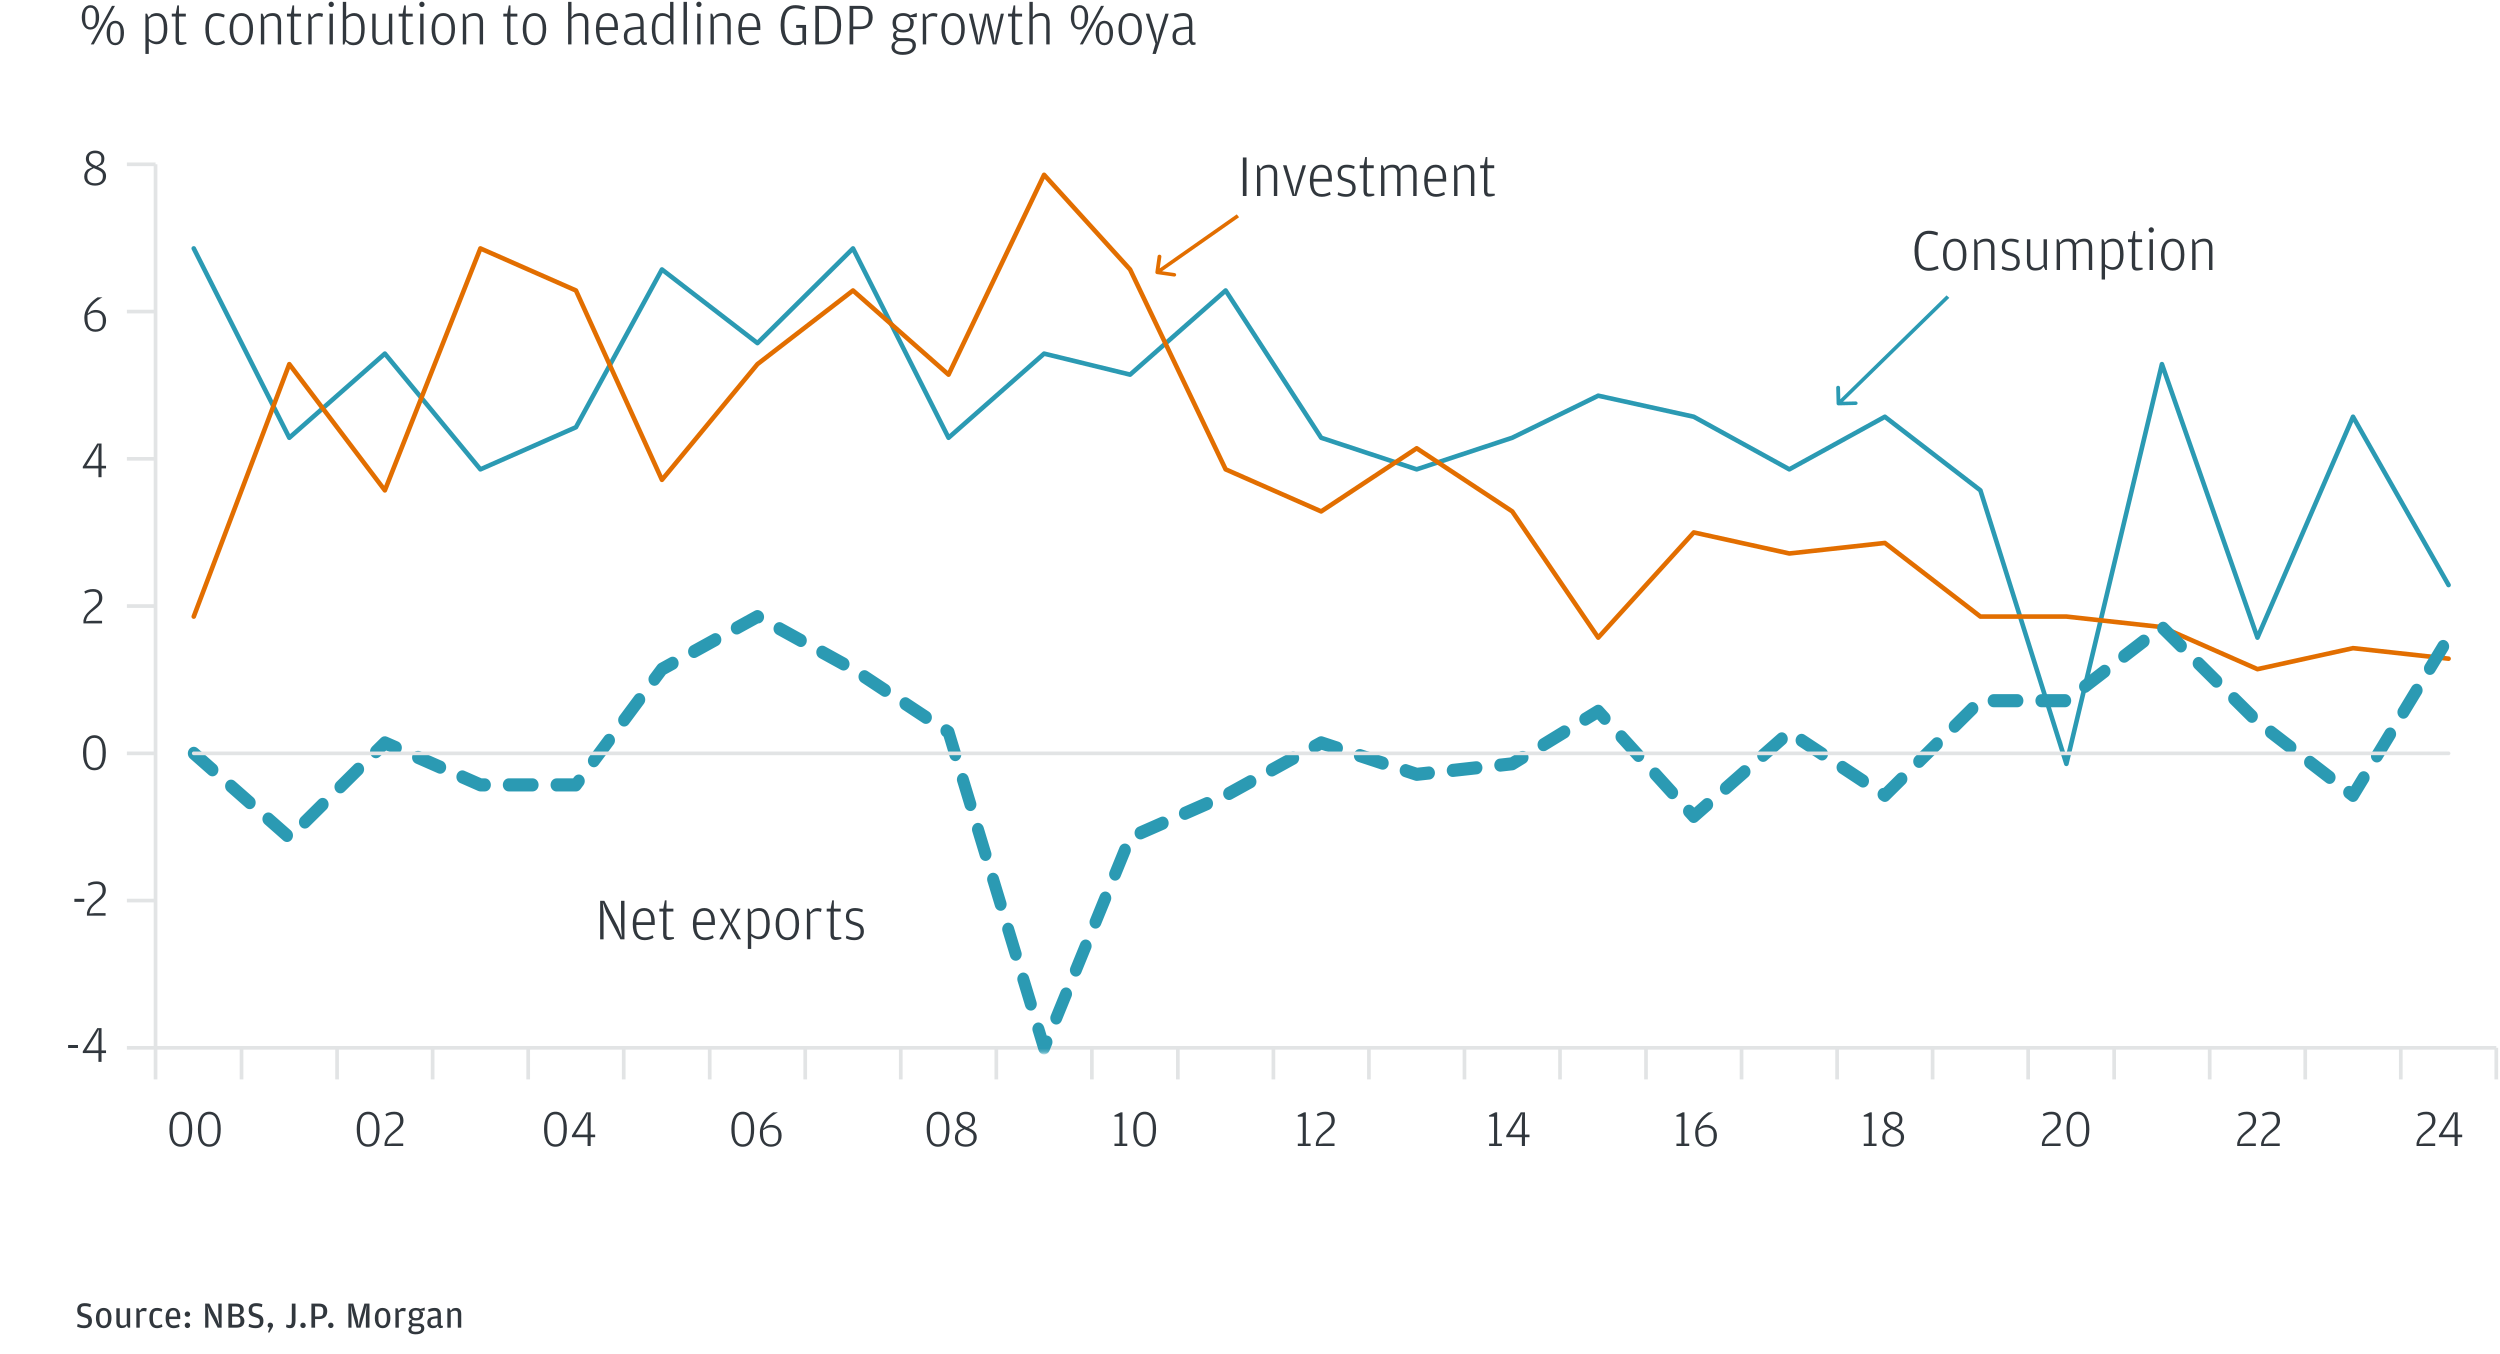 <svg width="676" height="366" viewBox="0 0 676 366" fill="none" xmlns="http://www.w3.org/2000/svg">
<path d="M24.437 8C22.853 8 22.117 6.464 22.117 4.672C22.117 2.96 22.885 1.392 24.469 1.392C26.069 1.392 26.805 2.944 26.805 4.64C26.805 6.432 26.037 8 24.437 8ZM24.549 12L30.277 1.584H31.093L25.365 12H24.549ZM31.157 12.224C29.573 12.224 28.837 10.688 28.837 8.896C28.837 7.184 29.605 5.616 31.189 5.616C32.789 5.616 33.525 7.168 33.525 8.864C33.525 10.656 32.757 12.224 31.157 12.224ZM24.453 7.36C25.221 7.36 25.877 6.848 25.877 5.04V4.368C25.877 2.592 25.221 2.08 24.453 2.08C23.685 2.08 23.029 2.608 23.029 4.384V5.056C23.029 6.896 23.685 7.36 24.453 7.36ZM31.173 11.584C31.941 11.584 32.597 11.072 32.597 9.264V8.592C32.597 6.816 31.941 6.304 31.173 6.304C30.405 6.304 29.749 6.832 29.749 8.608V9.28C29.749 11.12 30.405 11.584 31.173 11.584ZM40.184 4.688L40.952 3.872C41.368 3.696 41.816 3.536 42.424 3.536C44.232 3.536 45.24 4.96 45.24 7.856C45.24 10.656 44.104 11.968 42.392 11.968C41.4 11.968 40.696 11.504 40.232 11.104V14.592H39.32V3.696H39.768L40.184 4.688ZM40.232 10.464C40.6 10.752 41.288 11.248 42.248 11.248C43.528 11.248 44.296 10.352 44.296 7.936V7.712C44.296 5.104 43.608 4.304 42.296 4.304C41.496 4.304 40.936 4.56 40.232 5.104V10.464ZM48.823 12.16C47.863 12.16 47.479 11.664 47.479 10.48V4.48H46.455V3.696H47.527L47.943 1.456H48.391V3.696H50.247V4.48H48.391V10.624C48.391 11.2 48.535 11.392 49.079 11.392H50.375L50.423 11.856C49.943 12.016 49.431 12.16 48.823 12.16ZM58.583 12.224C56.615 12.224 55.527 10.816 55.527 7.824C55.527 4.864 56.583 3.536 58.583 3.536C59.399 3.536 60.135 3.744 60.743 4L60.583 4.736C59.783 4.48 59.255 4.32 58.647 4.32C57.255 4.32 56.487 4.976 56.487 7.68V7.888C56.487 10.672 57.287 11.472 58.647 11.472C59.399 11.472 59.799 11.264 60.583 10.896L60.823 11.584C60.295 11.904 59.479 12.224 58.583 12.224ZM65.273 12.224C63.369 12.224 62.089 10.704 62.089 7.872C62.089 5.008 63.417 3.536 65.273 3.536C67.129 3.536 68.425 5.008 68.425 7.824C68.425 10.704 67.177 12.224 65.273 12.224ZM65.273 11.488C66.553 11.488 67.465 10.528 67.465 8V7.792C67.465 5.12 66.617 4.304 65.273 4.304C63.913 4.304 63.049 5.136 63.049 7.712V7.92C63.049 10.528 63.977 11.488 65.273 11.488ZM71.419 4.72L72.139 3.92C72.491 3.744 73.003 3.536 73.771 3.536C75.083 3.536 76.011 4.208 76.011 6.112V12H75.099V5.92C75.099 4.672 74.491 4.304 73.643 4.304C72.683 4.304 72.139 4.624 71.451 5.136V12H70.539V3.696H70.987L71.419 4.72ZM79.964 12.16C79.004 12.16 78.62 11.664 78.62 10.48V4.48H77.596V3.696H78.668L79.084 1.456H79.532V3.696H81.388V4.48H79.532V10.624C79.532 11.2 79.676 11.392 80.22 11.392H81.516L81.564 11.856C81.084 12.016 80.572 12.16 79.964 12.16ZM84.247 4.704L85.047 3.84C85.463 3.648 85.847 3.536 86.263 3.536C86.775 3.536 87.143 3.648 87.351 3.744L87.159 4.608C86.807 4.464 86.519 4.384 86.007 4.384C85.287 4.384 84.807 4.736 84.279 5.184V12H83.367V3.696H83.815L84.247 4.704ZM89.566 1.92C89.182 1.92 88.846 1.6 88.846 1.184C88.846 0.768 89.182 0.448 89.566 0.448C89.95 0.448 90.286 0.768 90.286 1.184C90.286 1.6 89.95 1.92 89.566 1.92ZM89.102 12V3.696H90.014V12H89.102ZM93.431 11.168L93.111 12.048H92.695V0.512H93.607V4.512C94.071 4.048 94.775 3.536 95.783 3.536C97.527 3.536 98.615 4.832 98.615 7.76C98.615 10.944 97.495 12.224 95.607 12.224C95.079 12.224 94.647 12.096 94.423 12.016L93.431 11.168ZM93.607 5.216V10.784C94.151 11.216 94.759 11.504 95.495 11.504C96.951 11.504 97.671 10.592 97.671 7.904V7.68C97.671 4.992 96.855 4.304 95.687 4.304C94.615 4.304 93.975 4.848 93.607 5.216ZM105.158 10.608V3.696H106.07V12H105.622L105.19 11.04L104.518 11.808C104.182 11.984 103.638 12.16 102.87 12.16C101.59 12.16 100.662 11.488 100.662 9.584V3.696H101.574V9.776C101.574 11.024 102.166 11.44 102.998 11.44C103.942 11.44 104.534 11.136 105.158 10.608ZM110.167 12.16C109.207 12.16 108.823 11.664 108.823 10.48V4.48H107.799V3.696H108.871L109.287 1.456H109.735V3.696H111.591V4.48H109.735V10.624C109.735 11.2 109.879 11.392 110.423 11.392H111.719L111.767 11.856C111.287 12.016 110.775 12.16 110.167 12.16ZM114.082 1.92C113.698 1.92 113.362 1.6 113.362 1.184C113.362 0.768 113.698 0.448 114.082 0.448C114.466 0.448 114.802 0.768 114.802 1.184C114.802 1.6 114.466 1.92 114.082 1.92ZM113.618 12V3.696H114.53V12H113.618ZM119.883 12.224C117.979 12.224 116.699 10.704 116.699 7.872C116.699 5.008 118.027 3.536 119.883 3.536C121.739 3.536 123.035 5.008 123.035 7.824C123.035 10.704 121.787 12.224 119.883 12.224ZM119.883 11.488C121.163 11.488 122.075 10.528 122.075 8V7.792C122.075 5.12 121.227 4.304 119.883 4.304C118.523 4.304 117.659 5.136 117.659 7.712V7.92C117.659 10.528 118.587 11.488 119.883 11.488ZM126.028 4.72L126.748 3.92C127.1 3.744 127.612 3.536 128.38 3.536C129.692 3.536 130.62 4.208 130.62 6.112V12H129.708V5.92C129.708 4.672 129.1 4.304 128.252 4.304C127.292 4.304 126.748 4.624 126.06 5.136V12H125.148V3.696H125.596L126.028 4.72ZM138.464 12.16C137.504 12.16 137.12 11.664 137.12 10.48V4.48H136.096V3.696H137.168L137.584 1.456H138.032V3.696H139.888V4.48H138.032V10.624C138.032 11.2 138.176 11.392 138.72 11.392H140.016L140.064 11.856C139.584 12.016 139.072 12.16 138.464 12.16ZM144.539 12.224C142.635 12.224 141.355 10.704 141.355 7.872C141.355 5.008 142.683 3.536 144.539 3.536C146.395 3.536 147.691 5.008 147.691 7.824C147.691 10.704 146.443 12.224 144.539 12.224ZM144.539 11.488C145.819 11.488 146.731 10.528 146.731 8V7.792C146.731 5.12 145.883 4.304 144.539 4.304C143.179 4.304 142.315 5.136 142.315 7.712V7.92C142.315 10.528 143.243 11.488 144.539 11.488ZM154.529 5.136V12H153.617V0.512H154.529V4.688L155.217 3.92C155.569 3.744 156.081 3.536 156.849 3.536C158.161 3.536 159.089 4.208 159.089 6.112V12H158.177V5.92C158.177 4.672 157.569 4.304 156.721 4.304C155.761 4.304 155.217 4.624 154.529 5.136ZM162.096 8.112C162.112 10.624 162.88 11.472 164.432 11.472C165.152 11.472 165.776 11.264 166.544 10.896L166.752 11.6C166.256 11.872 165.328 12.224 164.368 12.224C162.256 12.224 161.136 10.8 161.136 7.856C161.136 4.784 162.432 3.536 164.272 3.536C166.16 3.536 167.088 5.024 167.088 7.328V8.112H162.096ZM162.096 7.36H166.144V7.152C166.144 5.056 165.504 4.288 164.272 4.288C163.056 4.288 162.176 4.832 162.096 7.36ZM173.146 7.2V6.224C173.146 5.136 172.874 4.336 171.61 4.336C170.794 4.336 170.058 4.56 169.242 4.832L169.098 4.096C169.898 3.776 170.618 3.536 171.594 3.536C173.322 3.536 174.042 4.48 174.042 6.544V10.816C174.042 11.312 174.218 11.456 174.634 11.456H174.906L174.938 12.016C174.81 12.08 174.57 12.16 174.282 12.16C174.074 12.16 173.882 12.128 173.69 12.048L173.178 11.168L172.41 12C172.106 12.128 171.626 12.224 171.146 12.224C169.754 12.224 168.682 11.6 168.682 9.824C168.682 8.192 169.626 7.488 171.578 7.328L173.146 7.2ZM173.146 10.576V7.824L171.642 7.968C170.218 8.096 169.61 8.544 169.61 9.792V9.904C169.61 11.024 170.106 11.472 171.258 11.472C172.218 11.472 172.762 11.04 173.146 10.576ZM181.189 4.368V0.512H182.101V12H181.653L181.237 11.008L180.293 11.92C180.053 12.032 179.653 12.16 179.077 12.16C177.237 12.16 176.245 10.656 176.245 7.76C176.245 4.896 177.381 3.536 179.109 3.536C180.069 3.536 180.741 3.968 181.189 4.368ZM181.189 10.56V5.088C180.821 4.8 180.133 4.304 179.221 4.304C177.925 4.304 177.189 4.976 177.189 7.68V7.904C177.189 10.544 177.941 11.44 179.237 11.44C180.021 11.44 180.469 11.12 181.189 10.56ZM184.822 12V0.512H185.75V12H184.822ZM188.988 1.92C188.604 1.92 188.268 1.6 188.268 1.184C188.268 0.768 188.604 0.448 188.988 0.448C189.372 0.448 189.708 0.768 189.708 1.184C189.708 1.6 189.372 1.92 188.988 1.92ZM188.524 12V3.696H189.436V12H188.524ZM192.997 4.72L193.717 3.92C194.069 3.744 194.581 3.536 195.349 3.536C196.661 3.536 197.589 4.208 197.589 6.112V12H196.677V5.92C196.677 4.672 196.069 4.304 195.221 4.304C194.261 4.304 193.717 4.624 193.029 5.136V12H192.117V3.696H192.565L192.997 4.72ZM200.596 8.112C200.612 10.624 201.38 11.472 202.932 11.472C203.652 11.472 204.276 11.264 205.044 10.896L205.252 11.6C204.756 11.872 203.828 12.224 202.868 12.224C200.756 12.224 199.636 10.8 199.636 7.856C199.636 4.784 200.932 3.536 202.772 3.536C204.66 3.536 205.588 5.024 205.588 7.328V8.112H200.596ZM200.596 7.36H204.644V7.152C204.644 5.056 204.004 4.288 202.772 4.288C201.556 4.288 200.676 4.832 200.596 7.36ZM217.251 11.408L216.419 12.096C216.003 12.176 215.491 12.224 215.059 12.224C212.147 12.224 211.075 9.888 211.075 6.768C211.075 3.712 212.291 1.392 215.059 1.392C216.163 1.392 216.915 1.6 217.683 1.92L217.523 2.72C216.531 2.432 215.875 2.24 214.963 2.24C213.379 2.24 212.115 3.216 212.115 6.56V6.864C212.115 10.208 213.155 11.424 214.963 11.424C215.891 11.424 216.531 11.248 216.963 11.104V7.536H215.283V6.736H217.955V12.128H217.555L217.251 11.408ZM220.464 12V1.584L223.12 1.584C226.032 1.584 227.44 3.424 227.44 6.768C227.44 10.336 226.048 12 222.976 12H220.464ZM221.456 11.232H222.864C225.216 11.232 226.4 10.48 226.4 6.88V6.592C226.4 3.312 225.28 2.416 222.832 2.416H221.456V11.232ZM229.729 12V1.584H232.769C235.025 1.584 235.969 2.96 235.969 4.704C235.969 6.4 235.057 7.872 232.769 7.872H230.721V12H229.729ZM230.721 7.152H232.657C234.289 7.152 234.897 6.448 234.897 4.752V4.624C234.897 2.976 234.289 2.4 232.625 2.4H230.721V7.152ZM246.159 4.144L247.903 3.488V4.608H246.015L246.943 5.28C247.023 5.552 247.071 5.76 247.071 6.112C247.071 8.112 245.679 8.784 244.223 8.784C243.727 8.784 243.231 8.704 242.783 8.496C242.527 8.688 242.287 8.976 242.287 9.392C242.287 10.016 242.671 10.32 243.455 10.32H245.263C246.815 10.32 247.663 11.056 247.663 12.272C247.663 13.888 246.223 14.832 244.111 14.832C242.111 14.832 241.055 13.968 241.055 12.736C241.055 12.064 241.359 11.68 241.535 11.488L242.511 10.992C242.047 10.864 241.487 10.496 241.487 9.568C241.487 9.024 241.711 8.72 241.823 8.576L242.607 8.208L241.695 7.648C241.487 7.248 241.343 6.72 241.343 6.16C241.343 4.208 242.943 3.536 244.223 3.536C244.863 3.536 245.583 3.696 246.159 4.144ZM244.223 8.064C245.567 8.064 246.127 7.488 246.127 6.208V6.112C246.127 5.024 245.567 4.288 244.223 4.288C242.863 4.288 242.287 5.024 242.287 6.096V6.192C242.287 7.488 242.863 8.064 244.223 8.064ZM242.911 11.12C242.287 11.52 241.903 11.968 241.903 12.672C241.903 13.632 242.671 14.064 244.111 14.064C245.903 14.064 246.767 13.264 246.767 12.352V12.288C246.767 11.648 246.463 11.12 245.375 11.12H242.911ZM250.403 4.704L251.203 3.84C251.619 3.648 252.003 3.536 252.419 3.536C252.931 3.536 253.299 3.648 253.507 3.744L253.315 4.608C252.963 4.464 252.675 4.384 252.163 4.384C251.443 4.384 250.963 4.736 250.435 5.184V12H249.523V3.696H249.971L250.403 4.704ZM257.726 12.224C255.822 12.224 254.542 10.704 254.542 7.872C254.542 5.008 255.87 3.536 257.726 3.536C259.582 3.536 260.878 5.008 260.878 7.824C260.878 10.704 259.63 12.224 257.726 12.224ZM257.726 11.488C259.006 11.488 259.918 10.528 259.918 8V7.792C259.918 5.12 259.07 4.304 257.726 4.304C256.366 4.304 255.502 5.136 255.502 7.712V7.92C255.502 10.528 256.43 11.488 257.726 11.488ZM264.066 12L262.002 3.696H262.914L264.354 9.712L264.61 11.632L265.01 9.12L266.306 3.696H267.346L268.626 9.12L268.962 11.632L269.218 9.712L270.626 3.696H271.458L269.41 12H268.45L267.154 6.544L266.786 4.112L266.418 6.544L265.026 12H264.066ZM274.948 12.16C273.988 12.16 273.604 11.664 273.604 10.48V4.48H272.58V3.696H273.652L274.068 1.456H274.516V3.696H276.372V4.48H274.516V10.624C274.516 11.2 274.66 11.392 275.204 11.392H276.5L276.548 11.856C276.068 12.016 275.556 12.16 274.948 12.16ZM279.263 5.136V12H278.351V0.512H279.263V4.688L279.951 3.92C280.303 3.744 280.815 3.536 281.583 3.536C282.895 3.536 283.823 4.208 283.823 6.112V12H282.911V5.92C282.911 4.672 282.303 4.304 281.455 4.304C280.495 4.304 279.951 4.624 279.263 5.136ZM291.875 8C290.291 8 289.555 6.464 289.555 4.672C289.555 2.96 290.323 1.392 291.907 1.392C293.507 1.392 294.243 2.944 294.243 4.64C294.243 6.432 293.475 8 291.875 8ZM291.987 12L297.715 1.584H298.531L292.803 12H291.987ZM298.595 12.224C297.011 12.224 296.275 10.688 296.275 8.896C296.275 7.184 297.043 5.616 298.627 5.616C300.227 5.616 300.963 7.168 300.963 8.864C300.963 10.656 300.195 12.224 298.595 12.224ZM291.891 7.36C292.659 7.36 293.315 6.848 293.315 5.04V4.368C293.315 2.592 292.659 2.08 291.891 2.08C291.123 2.08 290.467 2.608 290.467 4.384V5.056C290.467 6.896 291.123 7.36 291.891 7.36ZM298.611 11.584C299.379 11.584 300.035 11.072 300.035 9.264V8.592C300.035 6.816 299.379 6.304 298.611 6.304C297.843 6.304 297.187 6.832 297.187 8.608V9.28C297.187 11.12 297.843 11.584 298.611 11.584ZM305.617 12.224C303.713 12.224 302.433 10.704 302.433 7.872C302.433 5.008 303.761 3.536 305.617 3.536C307.473 3.536 308.769 5.008 308.769 7.824C308.769 10.704 307.521 12.224 305.617 12.224ZM305.617 11.488C306.897 11.488 307.809 10.528 307.809 8V7.792C307.809 5.12 306.961 4.304 305.617 4.304C304.257 4.304 303.393 5.136 303.393 7.712V7.92C303.393 10.528 304.321 11.488 305.617 11.488ZM311.622 14.592L312.438 11.808L309.814 3.696H310.758L312.518 9.328L312.918 11.472L313.35 9.328L315.11 3.696H316.022L312.534 14.592H311.622ZM321.506 7.2V6.224C321.506 5.136 321.234 4.336 319.97 4.336C319.154 4.336 318.418 4.56 317.602 4.832L317.458 4.096C318.258 3.776 318.978 3.536 319.954 3.536C321.682 3.536 322.402 4.48 322.402 6.544V10.816C322.402 11.312 322.578 11.456 322.994 11.456H323.266L323.298 12.016C323.17 12.08 322.93 12.16 322.642 12.16C322.434 12.16 322.242 12.128 322.05 12.048L321.538 11.168L320.77 12C320.466 12.128 319.986 12.224 319.506 12.224C318.114 12.224 317.042 11.6 317.042 9.824C317.042 8.192 317.986 7.488 319.938 7.328L321.506 7.2ZM321.506 10.576V7.824L320.002 7.968C318.578 8.096 317.97 8.544 317.97 9.792V9.904C317.97 11.024 318.466 11.472 319.618 11.472C320.578 11.472 321.122 11.04 321.506 10.576Z" fill="#31373D"/>
<path d="M22.773 359.14C21.813 359.14 21.263 358.92 20.833 358.68L21.013 357.97C21.563 358.21 22.013 358.38 22.633 358.38C23.493 358.38 23.893 358.15 23.893 357.32C23.893 356.67 23.653 356.45 22.673 356.18C21.503 355.87 20.883 355.5 20.883 354.21C20.883 353.02 21.603 352.37 22.893 352.37C23.693 352.37 24.163 352.51 24.583 352.69L24.443 353.45C23.923 353.28 23.603 353.18 22.923 353.18C22.143 353.18 21.813 353.42 21.813 354.12C21.813 354.78 21.993 354.95 23.013 355.23C24.153 355.53 24.863 355.94 24.863 357.2C24.863 358.47 24.133 359.14 22.773 359.14ZM28.045 359.14C26.745 359.14 25.935 358.16 25.935 356.4C25.935 354.61 26.765 353.66 28.045 353.66C29.325 353.66 30.145 354.61 30.145 356.37C30.145 358.16 29.345 359.14 28.045 359.14ZM28.045 358.43C28.755 358.43 29.185 357.95 29.185 356.49V356.33C29.185 354.8 28.795 354.39 28.045 354.39C27.295 354.39 26.895 354.8 26.895 356.28V356.45C26.895 357.95 27.325 358.43 28.045 358.43ZM34.273 358.03V353.76H35.193V359H34.623L34.293 358.36L33.843 358.91C33.603 359.02 33.273 359.11 32.863 359.11C32.003 359.11 31.463 358.6 31.463 357.44V353.76H32.383V357.55C32.383 358.2 32.683 358.41 33.133 358.41C33.623 358.41 33.933 358.26 34.273 358.03ZM37.769 354.47L38.299 353.83C38.529 353.72 38.759 353.66 39.029 353.66C39.349 353.66 39.569 353.74 39.689 353.81L39.519 354.65C39.329 354.57 39.129 354.51 38.789 354.51C38.389 354.51 38.089 354.67 37.789 354.88V359H36.869V353.76H37.429L37.769 354.47ZM42.452 359.14C41.122 359.14 40.392 358.2 40.392 356.38C40.392 354.55 41.102 353.66 42.452 353.66C43.032 353.66 43.532 353.81 43.872 353.97L43.732 354.67C43.282 354.53 42.922 354.43 42.512 354.43C41.752 354.43 41.352 354.76 41.352 356.27V356.43C41.352 357.97 41.762 358.4 42.512 358.4C42.992 358.4 43.332 358.26 43.772 358.06L43.922 358.75C43.592 358.94 43.082 359.14 42.452 359.14ZM45.742 356.67C45.761 357.97 46.132 358.4 47.022 358.4C47.511 358.4 47.941 358.25 48.392 358.06L48.541 358.74C48.231 358.91 47.621 359.14 46.962 359.14C45.532 359.14 44.782 358.21 44.782 356.39C44.782 354.52 45.611 353.66 46.861 353.66C48.172 353.66 48.742 354.6 48.742 356.1V356.67H45.742ZM45.742 356.01H47.852V355.85C47.852 354.74 47.532 354.34 46.871 354.34C46.191 354.34 45.791 354.68 45.742 356.01ZM50.676 356.09C50.286 356.09 49.946 355.79 49.946 355.36C49.946 354.92 50.286 354.62 50.676 354.62C51.086 354.62 51.416 354.92 51.416 355.36C51.416 355.79 51.086 356.09 50.676 356.09ZM50.676 359.11C50.286 359.11 49.946 358.81 49.946 358.38C49.946 357.94 50.286 357.64 50.676 357.64C51.086 357.64 51.416 357.94 51.416 358.38C51.416 358.81 51.086 359.11 50.676 359.11ZM55.479 359V352.49H56.579L58.589 356.38L59.279 358.27L59.039 356.07V352.49H59.929V359H58.869L56.759 354.95L56.139 353.16L56.359 355.24V359H55.479ZM61.753 359V352.49H63.803C65.033 352.49 65.913 352.98 65.913 354.21C65.913 355.17 65.253 355.48 64.723 355.65C65.303 355.76 66.083 356.18 66.083 357.2C66.083 358.48 65.173 359 63.903 359H61.753ZM62.753 355.34H63.823C64.613 355.34 64.913 355.08 64.913 354.35V354.24C64.913 353.52 64.583 353.27 63.713 353.27H62.753V355.34ZM62.753 358.23H63.823C64.643 358.23 65.023 357.95 65.023 357.19V357.05C65.023 356.28 64.693 356.01 63.853 356.01H62.753V358.23ZM69.138 359.14C68.178 359.14 67.628 358.92 67.198 358.68L67.378 357.97C67.928 358.21 68.378 358.38 68.998 358.38C69.858 358.38 70.258 358.15 70.258 357.32C70.258 356.67 70.018 356.45 69.038 356.18C67.868 355.87 67.248 355.5 67.248 354.21C67.248 353.02 67.968 352.37 69.258 352.37C70.058 352.37 70.528 352.51 70.948 352.69L70.808 353.45C70.288 353.28 69.968 353.18 69.288 353.18C68.508 353.18 68.178 353.42 68.178 354.12C68.178 354.78 68.358 354.95 69.378 355.23C70.518 355.53 71.228 355.94 71.228 357.2C71.228 358.47 70.498 359.14 69.138 359.14ZM72.781 360.38L72.481 360.24L72.931 358.94L72.551 358.85C72.461 358.76 72.361 358.61 72.361 358.38C72.361 357.93 72.691 357.64 73.091 357.64C73.501 357.64 73.831 357.94 73.831 358.37C73.831 358.74 73.611 359.08 73.411 359.4L72.781 360.38ZM78.466 359.14C77.946 359.14 77.576 358.99 77.346 358.86L77.446 358.12C77.726 358.23 77.946 358.32 78.246 358.32C78.666 358.32 78.906 358.1 78.906 357.19V352.49H79.906V356.97C79.906 358.36 79.496 359.14 78.466 359.14ZM81.943 359.11C81.543 359.11 81.203 358.81 81.203 358.38C81.203 357.94 81.543 357.64 81.943 357.64C82.343 357.64 82.673 357.94 82.673 358.38C82.673 358.81 82.343 359.11 81.943 359.11ZM84.203 359V352.49H86.283C87.763 352.49 88.483 353.31 88.483 354.57C88.483 355.79 87.783 356.68 86.283 356.68H85.203V359H84.203ZM85.203 355.97H86.213C87.093 355.97 87.423 355.61 87.423 354.65V354.5C87.423 353.57 87.083 353.27 86.193 353.27H85.203V355.97ZM89.452 359.11C89.052 359.11 88.712 358.81 88.712 358.38C88.712 357.94 89.052 357.64 89.452 357.64C89.852 357.64 90.182 357.94 90.182 358.38C90.182 358.81 89.852 359.11 89.452 359.11ZM94.207 359V352.49H95.527L96.727 356.81L97.007 358.61L97.287 356.81L98.537 352.49H99.907V359H98.927V355.76L99.107 352.88L98.647 354.97L97.477 359H96.427L95.307 355.03L94.877 352.88L95.047 355.77V359H94.207ZM103.461 359.14C102.161 359.14 101.351 358.16 101.351 356.4C101.351 354.61 102.181 353.66 103.461 353.66C104.741 353.66 105.561 354.61 105.561 356.37C105.561 358.16 104.761 359.14 103.461 359.14ZM103.461 358.43C104.171 358.43 104.601 357.95 104.601 356.49V356.33C104.601 354.8 104.211 354.39 103.461 354.39C102.711 354.39 102.311 354.8 102.311 356.28V356.45C102.311 357.95 102.741 358.43 103.461 358.43ZM107.82 354.47L108.35 353.83C108.58 353.72 108.81 353.66 109.08 353.66C109.4 353.66 109.62 353.74 109.74 353.81L109.57 354.65C109.38 354.57 109.18 354.51 108.84 354.51C108.44 354.51 108.14 354.67 107.84 354.88V359H106.92V353.76H107.48L107.82 354.47ZM113.651 353.97L114.841 353.55V354.41H113.661L114.311 354.83C114.351 354.98 114.391 355.11 114.391 355.33C114.391 356.62 113.481 357.05 112.481 357.05C112.151 357.05 111.851 357 111.601 356.89C111.461 356.99 111.341 357.15 111.341 357.36C111.341 357.69 111.541 357.86 111.991 357.86H113.141C114.181 357.86 114.731 358.29 114.731 359.16C114.731 360.3 113.711 360.8 112.401 360.8C111.101 360.8 110.421 360.31 110.421 359.52C110.421 359.13 110.581 358.92 110.681 358.8L111.261 358.51C110.901 358.41 110.611 358.15 110.611 357.64C110.611 357.31 110.731 357.11 110.821 356.99L111.381 356.69L110.781 356.31C110.651 356.06 110.551 355.75 110.551 355.36C110.551 354.09 111.561 353.66 112.481 353.66C112.921 353.66 113.321 353.76 113.651 353.97ZM112.481 356.43C113.161 356.43 113.471 356.13 113.471 355.43V355.3C113.471 354.67 113.161 354.34 112.481 354.34C111.781 354.34 111.471 354.67 111.471 355.29V355.42C111.471 356.13 111.781 356.43 112.481 356.43ZM111.611 358.6C111.371 358.8 111.221 359.04 111.221 359.38C111.221 359.89 111.591 360.12 112.421 360.12C113.391 360.12 113.871 359.72 113.871 359.25V359.19C113.871 358.86 113.711 358.6 113.131 358.6H111.611ZM118.304 355.9V355.36C118.304 354.83 118.124 354.44 117.464 354.44C116.984 354.44 116.484 354.58 115.914 354.78L115.774 354.07C116.244 353.87 116.814 353.66 117.524 353.66C118.724 353.66 119.214 354.25 119.214 355.68V358.14C119.214 358.42 119.314 358.49 119.534 358.49H119.744L119.774 358.94C119.674 359.02 119.474 359.11 119.194 359.11C119.034 359.11 118.864 359.09 118.724 359.04L118.354 358.46L117.914 358.97C117.714 359.06 117.414 359.14 117.044 359.14C116.234 359.14 115.544 358.74 115.544 357.63C115.544 356.56 116.104 356.16 117.444 356L118.304 355.9ZM118.304 358.05V356.46L117.504 356.56C116.744 356.64 116.434 356.87 116.434 357.55V357.63C116.434 358.23 116.734 358.48 117.324 358.48C117.824 358.48 118.114 358.27 118.304 358.05ZM121.867 354.43L122.357 353.87C122.587 353.76 122.897 353.66 123.307 353.66C124.187 353.66 124.717 354.16 124.717 355.32V359H123.797V355.2C123.797 354.61 123.497 354.41 123.027 354.41C122.567 354.41 122.267 354.56 121.887 354.8V359H120.967V353.76H121.527L121.867 354.43Z" fill="#31373D"/>
<path d="M42.059 283.334V44.423" stroke="#E2E4E5" stroke-linejoin="round"/>
<path d="M34.313 44.423H42.059M34.313 84.244H42.059M34.313 124.064H42.059M34.313 163.884H42.059M34.313 203.705H42.059M34.313 243.514H42.059M34.313 283.334H42.059" stroke="#E2E4E5" stroke-linejoin="round"/>
<path d="M42.059 283.334H675" stroke="#E2E4E5" stroke-linejoin="round"/>
<path d="M675 283.334V291.863M649.174 283.334V291.863M623.338 283.334V291.863M597.501 283.334V291.863M571.665 283.334V291.863M548.414 283.334V291.863M522.577 283.334V291.863M496.752 283.334V291.863M470.915 283.334V291.863M445.079 283.334V291.863M421.828 283.334V291.863M395.991 283.334V291.863M370.155 283.334V291.863M344.329 283.334V291.863M318.493 283.334V291.863M295.242 283.334V291.863M269.405 283.334V291.863M243.569 283.334V291.863M217.733 283.334V291.863M191.907 283.334V291.863M168.656 283.334V291.863M142.819 283.334V291.863M116.983 283.334V291.863M91.147 283.334V291.863M65.31 283.334V291.863M42.059 283.334V291.863" stroke="#E2E4E5" stroke-linejoin="round"/>
<mask id="mask0_9898_2367" style="mask-type:luminance" maskUnits="userSpaceOnUse" x="40" y="43" width="634" height="242">
<path d="M673.707 43H40.766V284.757H673.707V43Z" fill="white"/>
</mask>
<g mask="url(#mask0_9898_2367)">
<path d="M52.392 67.175L78.228 118.371L104.065 95.62L129.901 126.911L155.738 115.524L178.988 72.868L204.814 92.773L230.651 67.175L256.487 118.371L282.324 95.62L305.574 101.302L331.411 78.55L357.247 118.371L383.073 126.911L408.91 118.371L432.16 106.995L457.997 112.689L483.833 126.911L509.67 112.689L535.496 132.593L558.746 206.54L584.583 98.466L610.419 172.414L636.256 112.689L662.092 158.191" stroke="#2B9AB3" stroke-width="1.25" stroke-linecap="round" stroke-linejoin="round"/>
</g>
<mask id="mask1_9898_2367" style="mask-type:luminance" maskUnits="userSpaceOnUse" x="40" y="43" width="634" height="242">
<path d="M673.707 43H40.766V284.757H673.707V43Z" fill="white"/>
</mask>
<g mask="url(#mask1_9898_2367)">
<path d="M52.392 166.72L78.228 98.466L104.065 132.593L129.901 67.175L155.738 78.55L178.988 129.746L204.814 98.466L230.651 78.55L256.487 101.302L282.324 47.27L305.574 72.868L331.411 126.911L357.247 138.287L383.073 121.218L408.91 138.287L432.16 172.414L457.997 143.969L483.833 149.662L509.67 146.816L535.496 166.72H558.746L584.583 169.567L610.419 180.942L636.256 175.26L662.092 178.107" stroke="#E26E00" stroke-width="1.25" stroke-linecap="round" stroke-linejoin="round"/>
</g>
<mask id="mask2_9898_2367" style="mask-type:luminance" maskUnits="userSpaceOnUse" x="40" y="43" width="634" height="242">
<path d="M673.707 43H40.766V284.757H673.707V43Z" fill="white"/>
</mask>
<g mask="url(#mask2_9898_2367)">
<path d="M655.713 179.74L659.295 173.825C659.793 173.008 660.789 172.787 661.531 173.335C662.273 173.883 662.474 174.98 661.976 175.797L658.394 181.712C657.896 182.529 656.9 182.751 656.158 182.202C655.416 181.654 655.215 180.557 655.713 179.74ZM648.538 191.583L652.12 185.667C652.618 184.851 653.615 184.629 654.356 185.177C655.098 185.726 655.3 186.822 654.801 187.639L651.22 193.554C650.721 194.371 649.725 194.593 648.984 194.044C648.242 193.496 648.04 192.399 648.538 191.583ZM641.375 203.413L644.956 197.498C645.455 196.681 646.451 196.46 647.193 197.008C647.934 197.556 648.136 198.653 647.638 199.47L644.056 205.385C643.558 206.202 642.561 206.423 641.82 205.875C641.078 205.327 640.877 204.23 641.375 203.413ZM636.15 212.829L637.178 213.622L634.91 214.089L637.793 209.329C638.291 208.512 639.287 208.29 640.029 208.839C640.771 209.387 640.972 210.484 640.474 211.3L637.591 216.061C637.348 216.457 636.977 216.737 636.542 216.819C636.118 216.912 635.673 216.807 635.313 216.527L634.285 215.734C633.554 215.174 633.374 214.065 633.893 213.26C634.401 212.455 635.408 212.257 636.139 212.829H636.15ZM625.563 204.673L630.851 208.745C631.583 209.305 631.763 210.414 631.243 211.219C630.735 212.024 629.728 212.222 628.997 211.65L623.709 207.578C622.977 207.018 622.797 205.91 623.317 205.105C623.825 204.3 624.832 204.102 625.563 204.673ZM614.987 196.518L620.275 200.59C621.006 201.15 621.186 202.258 620.667 203.063C620.159 203.868 619.152 204.067 618.421 203.495L613.132 199.423C612.401 198.863 612.221 197.755 612.74 196.95C613.249 196.145 614.256 195.946 614.987 196.518ZM605.195 187.604L609.996 192.364C610.663 193.018 610.716 194.149 610.112 194.873C609.508 195.596 608.491 195.666 607.834 195.001L603.033 190.241C602.365 189.588 602.312 188.456 602.917 187.732C603.51 186.997 604.538 186.939 605.195 187.604ZM595.594 178.095L600.394 182.856C601.062 183.509 601.115 184.641 600.511 185.364C599.918 186.099 598.89 186.157 598.232 185.492L593.432 180.732C592.764 180.079 592.711 178.947 593.315 178.224C593.919 177.5 594.937 177.43 595.594 178.095ZM585.992 168.575L590.793 173.335C591.461 173.988 591.514 175.12 590.91 175.844C590.316 176.579 589.288 176.637 588.631 175.972L583.831 171.212C583.163 170.558 583.11 169.427 583.714 168.703C584.307 167.968 585.336 167.91 585.992 168.575ZM573.445 175.984L578.733 171.912C579.464 171.352 580.471 171.55 580.98 172.343C581.489 173.148 581.308 174.257 580.588 174.817L575.3 178.889C574.568 179.449 573.562 179.25 573.053 178.457C572.544 177.652 572.725 176.544 573.445 175.984ZM562.858 184.139L568.146 180.067C568.878 179.507 569.884 179.705 570.393 180.499C570.902 181.304 570.722 182.412 570.001 182.972L564.713 187.044C563.982 187.604 562.975 187.406 562.466 186.612C561.958 185.807 562.138 184.699 562.858 184.139ZM551.985 187.697H558.439C559.329 187.697 560.05 188.491 560.05 189.471C560.05 190.451 559.329 191.244 558.439 191.244H551.985C551.095 191.244 550.375 190.451 550.375 189.471C550.375 188.491 551.095 187.697 551.985 187.697ZM539.067 187.697H545.521C546.411 187.697 547.132 188.491 547.132 189.471C547.132 190.451 546.411 191.244 545.521 191.244H539.067C538.177 191.244 537.456 190.451 537.456 189.471C537.456 188.491 538.177 187.697 539.067 187.697ZM527.463 195.048L532.264 190.288C532.931 189.634 533.949 189.693 534.542 190.416C535.136 191.151 535.083 192.271 534.426 192.924L529.625 197.685C528.957 198.338 527.94 198.28 527.346 197.556C526.753 196.821 526.806 195.701 527.463 195.048ZM517.862 204.557L522.662 199.796C523.33 199.143 524.347 199.201 524.941 199.925C525.534 200.66 525.481 201.78 524.824 202.433L520.024 207.193C519.356 207.847 518.339 207.789 517.745 207.065C517.152 206.33 517.205 205.21 517.862 204.557ZM510.126 213.307L510.497 213.552L508.589 213.75L513.072 209.305C513.739 208.652 514.757 208.71 515.35 209.434C515.944 210.169 515.891 211.289 515.234 211.942L510.751 216.387C510.221 216.912 509.447 216.994 508.843 216.586L508.472 216.341C507.709 215.839 507.455 214.742 507.921 213.902C508.377 213.062 509.373 212.782 510.136 213.295L510.126 213.307ZM499.051 205.992L504.594 209.655C505.357 210.157 505.611 211.254 505.145 212.094C504.689 212.934 503.693 213.214 502.93 212.7L497.388 209.037C496.625 208.535 496.37 207.438 496.837 206.598C497.292 205.758 498.288 205.478 499.051 205.992ZM487.977 198.676L493.52 202.34C494.283 202.842 494.537 203.938 494.071 204.778C493.615 205.618 492.619 205.898 491.856 205.385L486.313 201.722C485.55 201.22 485.296 200.123 485.762 199.283C486.229 198.443 487.214 198.163 487.977 198.676ZM475.748 202.853L480.792 198.408C481.491 197.79 482.509 197.918 483.06 198.688C483.622 199.458 483.505 200.578 482.806 201.185L477.761 205.63C477.062 206.248 476.044 206.12 475.493 205.35C474.932 204.58 475.048 203.46 475.748 202.853ZM465.67 211.732L470.714 207.287C471.413 206.668 472.431 206.797 472.982 207.567C473.543 208.337 473.427 209.457 472.727 210.064L467.683 214.509C466.984 215.127 465.966 214.999 465.415 214.229C464.854 213.459 464.97 212.339 465.67 211.732ZM457.859 218.102L459.131 219.502L456.98 219.374L460.615 216.177C461.314 215.559 462.331 215.687 462.882 216.457C463.444 217.227 463.328 218.347 462.628 218.954L458.993 222.151C458.347 222.711 457.425 222.664 456.842 222.023L455.57 220.623C454.934 219.922 454.934 218.802 455.57 218.114C456.206 217.414 457.223 217.414 457.849 218.114L457.859 218.102ZM448.724 208.045L453.292 213.074C453.928 213.774 453.928 214.894 453.292 215.582C452.656 216.271 451.639 216.271 451.013 215.582L446.446 210.554C445.81 209.854 445.81 208.734 446.446 208.045C447.071 207.345 448.099 207.345 448.724 208.045ZM439.589 197.988L444.157 203.017C444.793 203.717 444.793 204.837 444.157 205.525C443.521 206.213 442.504 206.225 441.878 205.525L437.311 200.496C436.675 199.808 436.675 198.676 437.311 197.988C437.947 197.288 438.964 197.288 439.589 197.988ZM427.858 192.924L431.376 190.778C432.002 190.393 432.796 190.509 433.305 191.069L435.032 192.971C435.668 193.659 435.668 194.791 435.032 195.48C434.407 196.18 433.379 196.18 432.754 195.48L431.027 193.578L432.955 193.869L429.437 196.016C428.653 196.495 427.678 196.18 427.243 195.328C426.809 194.464 427.095 193.391 427.869 192.913L427.858 192.924ZM416.572 199.82L422.22 196.366C423.004 195.888 423.979 196.203 424.414 197.055C424.848 197.906 424.562 198.991 423.789 199.47L418.14 202.923C417.356 203.402 416.381 203.087 415.947 202.235C415.512 201.372 415.798 200.298 416.572 199.82ZM405.508 205.128L408.751 204.767L408.126 204.977L410.923 203.262C411.708 202.783 412.683 203.098 413.117 203.95C413.552 204.813 413.265 205.887 412.492 206.365L409.694 208.08C409.503 208.197 409.291 208.267 409.069 208.29L405.826 208.652C404.936 208.745 404.152 208.034 404.056 207.065C403.971 206.085 404.618 205.222 405.497 205.117L405.508 205.128ZM392.653 206.552L399.075 205.84C399.966 205.747 400.75 206.458 400.845 207.427C400.93 208.407 400.284 209.27 399.404 209.375L392.982 210.087C392.092 210.18 391.308 209.469 391.212 208.5C391.127 207.52 391.774 206.657 392.653 206.552ZM380.541 206.692L383.54 207.683L382.914 207.613L386.231 207.252C387.122 207.158 387.906 207.87 388.001 208.839C388.086 209.819 387.44 210.682 386.56 210.787L383.243 211.149C383.031 211.172 382.819 211.149 382.618 211.079L379.619 210.087C378.76 209.807 378.283 208.815 378.538 207.87C378.792 206.925 379.693 206.4 380.551 206.68L380.541 206.692ZM368.173 202.608L374.362 204.65C375.221 204.93 375.698 205.922 375.443 206.867C375.189 207.812 374.288 208.337 373.43 208.057L367.241 206.015C366.382 205.735 365.906 204.743 366.16 203.798C366.414 202.853 367.315 202.328 368.173 202.608ZM354.736 200.251L356.516 199.271C356.887 199.073 357.311 199.026 357.703 199.155L361.985 200.566C362.843 200.846 363.32 201.838 363.065 202.783C362.811 203.728 361.91 204.253 361.052 203.973L356.771 202.562L357.957 202.445L356.177 203.425C355.382 203.868 354.407 203.507 354.015 202.632C353.613 201.757 353.941 200.683 354.736 200.251ZM343.185 206.61L348.96 203.425C349.755 202.982 350.73 203.343 351.122 204.218C351.525 205.093 351.196 206.167 350.402 206.598L344.626 209.784C343.831 210.227 342.856 209.865 342.464 208.99C342.061 208.115 342.39 207.042 343.185 206.61ZM331.634 212.969L337.409 209.784C338.204 209.34 339.179 209.702 339.571 210.577C339.974 211.452 339.645 212.525 338.85 212.957L333.075 216.142C332.28 216.586 331.305 216.224 330.913 215.349C330.51 214.474 330.839 213.4 331.634 212.969ZM319.796 218.277L325.794 215.641C326.621 215.279 327.564 215.722 327.893 216.632C328.221 217.542 327.818 218.581 326.992 218.942L320.994 221.579C320.167 221.941 319.224 221.498 318.895 220.588C318.567 219.677 318.97 218.639 319.796 218.277ZM307.8 223.563L313.798 220.926C314.625 220.564 315.568 221.008 315.896 221.918C316.225 222.828 315.822 223.866 314.996 224.228L308.997 226.864C308.171 227.226 307.228 226.783 306.899 225.873C306.571 224.963 306.973 223.924 307.8 223.563ZM300.053 235.627L302.703 229.14C303.074 228.241 304.027 227.845 304.833 228.253C305.649 228.661 306.009 229.711 305.638 230.598L302.989 237.085C302.618 237.983 301.664 238.38 300.859 237.972C300.043 237.563 299.682 236.513 300.053 235.627ZM294.755 248.601L297.404 242.114C297.775 241.215 298.729 240.819 299.534 241.227C300.35 241.635 300.71 242.685 300.339 243.572L297.69 250.059C297.319 250.957 296.365 251.354 295.56 250.946C294.744 250.537 294.384 249.487 294.755 248.601ZM289.445 261.575L292.095 255.088C292.466 254.189 293.419 253.793 294.225 254.201C295.041 254.609 295.401 255.659 295.03 256.546L292.381 263.033C292.01 263.931 291.056 264.328 290.251 263.92C289.435 263.511 289.074 262.461 289.445 261.575ZM284.147 274.537L286.796 268.05C287.167 267.152 288.121 266.755 288.926 267.163C289.742 267.572 290.102 268.622 289.731 269.508L287.082 275.995C286.711 276.894 285.757 277.29 284.952 276.882C284.136 276.474 283.776 275.424 284.147 274.537ZM282.313 277.687L283.86 282.786L280.861 282.622L281.508 281.036C281.879 280.137 282.832 279.741 283.638 280.149C284.454 280.557 284.814 281.607 284.443 282.494L283.797 284.081C283.521 284.746 282.907 285.166 282.239 285.131C281.571 285.096 280.999 284.617 280.787 283.917L279.24 278.819C278.954 277.885 279.42 276.882 280.257 276.567C281.105 276.252 282.016 276.765 282.303 277.687H282.313ZM278.223 264.188L280.268 270.932C280.554 271.865 280.088 272.869 279.251 273.184C278.403 273.499 277.491 272.985 277.205 272.063L275.16 265.32C274.874 264.386 275.34 263.383 276.177 263.068C277.025 262.753 277.936 263.266 278.223 264.188ZM274.143 250.701L276.188 257.444C276.474 258.378 276.008 259.381 275.171 259.696C274.323 260.011 273.411 259.498 273.125 258.576L271.08 251.832C270.794 250.899 271.26 249.896 272.097 249.581C272.945 249.266 273.856 249.779 274.143 250.701ZM270.063 237.202L272.108 243.945C272.394 244.879 271.928 245.882 271.091 246.197C270.243 246.512 269.331 245.999 269.045 245.077L267 238.333C266.714 237.4 267.18 236.397 268.017 236.082C268.865 235.767 269.776 236.28 270.063 237.202ZM265.972 223.714L268.017 230.458C268.303 231.391 267.837 232.395 267 232.71C266.152 233.025 265.241 232.511 264.955 231.59L262.909 224.846C262.623 223.913 263.09 222.909 263.927 222.594C264.775 222.279 265.686 222.793 265.972 223.714ZM261.892 210.227L263.937 216.971C264.223 217.904 263.757 218.907 262.92 219.222C262.072 219.537 261.161 219.024 260.875 218.102L258.829 211.359C258.543 210.425 259.01 209.422 259.847 209.107C260.695 208.792 261.606 209.305 261.892 210.227ZM256.731 196.098L257.325 196.483C257.653 196.705 257.907 197.043 258.024 197.44L259.847 203.472C260.133 204.405 259.667 205.408 258.829 205.723C257.982 206.038 257.07 205.525 256.784 204.603L254.961 198.571L255.661 199.528L255.078 199.143C254.315 198.641 254.061 197.545 254.527 196.705C254.983 195.865 255.979 195.585 256.742 196.098H256.731ZM245.657 188.783L251.199 192.446C251.962 192.948 252.217 194.044 251.75 194.885C251.295 195.725 250.298 196.005 249.535 195.491L243.993 191.828C243.23 191.326 242.976 190.229 243.442 189.389C243.898 188.549 244.894 188.269 245.657 188.783ZM234.582 181.467L240.125 185.131C240.888 185.632 241.142 186.729 240.676 187.569C240.22 188.409 239.224 188.689 238.461 188.176L232.919 184.512C232.156 184.011 231.901 182.914 232.368 182.074C232.823 181.234 233.819 180.954 234.582 181.467ZM223.053 174.77L228.828 177.955C229.623 178.399 229.951 179.46 229.549 180.335C229.146 181.21 228.182 181.572 227.387 181.129L221.611 177.944C220.816 177.5 220.488 176.439 220.891 175.564C221.293 174.688 222.258 174.327 223.053 174.77ZM211.491 168.411L217.266 171.597C218.061 172.04 218.39 173.102 217.987 173.977C217.584 174.852 216.62 175.214 215.825 174.77L210.049 171.585C209.255 171.142 208.926 170.08 209.329 169.205C209.732 168.33 210.696 167.968 211.491 168.411ZM198.498 168.213L204.094 165.133C204.549 164.888 205.079 164.888 205.535 165.133L205.715 165.226C206.51 165.67 206.838 166.731 206.436 167.606C206.033 168.481 205.069 168.843 204.274 168.4L204.094 168.306H205.535L199.94 171.387C199.145 171.83 198.17 171.468 197.778 170.593C197.375 169.718 197.704 168.645 198.498 168.213ZM186.947 174.572L192.723 171.387C193.518 170.943 194.493 171.305 194.885 172.18C195.277 173.055 194.959 174.128 194.164 174.56L188.388 177.745C187.594 178.189 186.619 177.827 186.227 176.952C185.824 176.077 186.152 175.003 186.947 174.572ZM175.703 182.552L177.738 179.822C177.886 179.624 178.067 179.472 178.268 179.355L181.172 177.757C181.966 177.314 182.941 177.675 183.333 178.55C183.736 179.425 183.408 180.499 182.613 180.93L179.709 182.529L180.239 182.062L178.204 184.792C177.643 185.551 176.625 185.667 175.936 185.037C175.248 184.419 175.142 183.299 175.714 182.541L175.703 182.552ZM167.522 193.566L171.613 188.059C172.174 187.301 173.192 187.184 173.881 187.814C174.569 188.433 174.675 189.553 174.103 190.311L170.013 195.818C169.451 196.576 168.433 196.693 167.745 196.063C167.056 195.445 166.95 194.324 167.522 193.566ZM159.341 204.568L163.432 199.061C163.993 198.303 165.011 198.186 165.699 198.816C166.388 199.435 166.494 200.555 165.922 201.313L161.831 206.82C161.27 207.579 160.252 207.695 159.563 207.065C158.875 206.447 158.769 205.327 159.341 204.568ZM150.492 210.46H155.738L154.487 211.114L155.261 210.075C155.823 209.317 156.84 209.2 157.529 209.83C158.218 210.449 158.324 211.569 157.751 212.327L156.978 213.365C156.67 213.774 156.215 214.019 155.727 214.019H150.481C149.591 214.019 148.871 213.225 148.871 212.245C148.871 211.265 149.591 210.472 150.481 210.472L150.492 210.46ZM137.574 210.46H144.028C144.918 210.46 145.638 211.254 145.638 212.234C145.638 213.214 144.918 214.007 144.028 214.007H137.574C136.684 214.007 135.963 213.214 135.963 212.234C135.963 211.254 136.684 210.46 137.574 210.46ZM125.631 208.442L130.505 210.589L129.901 210.46H131.12C132.01 210.46 132.731 211.254 132.731 212.234C132.731 213.214 132.01 214.007 131.12 214.007H129.901C129.7 214.007 129.488 213.96 129.297 213.879L124.422 211.732C123.596 211.37 123.193 210.332 123.522 209.422C123.85 208.512 124.793 208.069 125.62 208.43L125.631 208.442ZM113.634 203.157L119.632 205.793C120.459 206.155 120.862 207.193 120.533 208.104C120.205 209.014 119.262 209.457 118.435 209.095L112.437 206.458C111.61 206.097 111.207 205.058 111.536 204.148C111.865 203.238 112.808 202.795 113.634 203.157ZM100.568 201.932L102.984 199.54C103.44 199.085 104.097 198.956 104.669 199.213L107.647 200.52C108.473 200.881 108.876 201.92 108.548 202.83C108.219 203.74 107.276 204.183 106.449 203.822L103.471 202.515L105.156 202.188L102.74 204.58C102.073 205.233 101.055 205.175 100.462 204.452C99.868 203.717 99.921 202.597 100.578 201.943L100.568 201.932ZM90.966 211.44L95.767 206.68C96.435 206.027 97.452 206.085 98.046 206.808C98.639 207.543 98.586 208.664 97.929 209.317L93.128 214.077C92.461 214.731 91.443 214.672 90.85 213.949C90.256 213.214 90.309 212.094 90.966 211.44ZM81.365 220.961L86.166 216.201C86.834 215.547 87.851 215.606 88.444 216.329C89.038 217.064 88.985 218.184 88.328 218.837L83.527 223.598C82.859 224.251 81.842 224.193 81.249 223.469C80.655 222.734 80.708 221.614 81.365 220.961ZM73.576 220.074L78.621 224.519C79.32 225.138 79.426 226.246 78.875 227.016C78.324 227.786 77.306 227.903 76.607 227.296L71.563 222.851C70.863 222.233 70.757 221.124 71.308 220.354C71.87 219.584 72.877 219.467 73.576 220.074ZM63.487 211.195L68.532 215.641C69.231 216.259 69.337 217.367 68.786 218.137C68.224 218.907 67.218 219.024 66.518 218.417L61.474 213.972C60.774 213.354 60.669 212.245 61.219 211.475C61.771 210.705 62.788 210.589 63.487 211.195ZM53.409 202.317L58.454 206.762C59.153 207.38 59.259 208.489 58.708 209.259C58.146 210.029 57.139 210.145 56.44 209.539L51.396 205.093C50.696 204.475 50.59 203.367 51.141 202.597C51.703 201.827 52.71 201.71 53.409 202.317Z" fill="#2B9AB3"/>
</g>
<mask id="mask3_9898_2367" style="mask-type:luminance" maskUnits="userSpaceOnUse" x="40" y="43" width="634" height="242">
<path d="M673.707 43H40.766V284.757H673.707V43Z" fill="white"/>
</mask>
<g mask="url(#mask3_9898_2367)">
<path d="M52.392 203.705H78.228H104.065H129.901H155.738H178.988H204.814H230.651H256.487H282.324H305.574H331.411H357.247H383.073H408.91H432.16H457.997H483.833H509.67H535.496H558.746H584.583H610.419H636.256H662.092" stroke="#E2E4E5" stroke-linecap="round" stroke-linejoin="round"/>
</g>
<path d="M162.28 254V243.584H163.416L167.128 250.72L168.152 253.456L167.928 250.4V243.584H168.856V254H167.768L163.88 246.544L163 244.064L163.208 246.784V254H162.28ZM172.054 250.112C172.07 252.624 172.838 253.472 174.39 253.472C175.11 253.472 175.734 253.264 176.502 252.896L176.71 253.6C176.214 253.872 175.286 254.224 174.326 254.224C172.214 254.224 171.094 252.8 171.094 249.856C171.094 246.784 172.39 245.536 174.23 245.536C176.118 245.536 177.046 247.024 177.046 249.328V250.112H172.054ZM172.054 249.36H176.102V249.152C176.102 247.056 175.462 246.288 174.23 246.288C173.014 246.288 172.134 246.832 172.054 249.36ZM180.656 254.16C179.696 254.16 179.312 253.664 179.312 252.48V246.48H178.288V245.696H179.36L179.776 243.456H180.224V245.696H182.08V246.48H180.224V252.624C180.224 253.2 180.368 253.392 180.912 253.392H182.208L182.256 253.856C181.776 254.016 181.264 254.16 180.656 254.16ZM188.319 250.112C188.335 252.624 189.103 253.472 190.655 253.472C191.375 253.472 191.999 253.264 192.767 252.896L192.975 253.6C192.479 253.872 191.551 254.224 190.591 254.224C188.479 254.224 187.359 252.8 187.359 249.856C187.359 246.784 188.655 245.536 190.495 245.536C192.383 245.536 193.311 247.024 193.311 249.328V250.112H188.319ZM188.319 249.36H192.367V249.152C192.367 247.056 191.727 246.288 190.495 246.288C189.279 246.288 188.399 246.832 188.319 249.36ZM194.493 254L196.941 249.728L194.589 245.696H195.565L196.909 248L197.565 249.488L198.109 248L199.357 245.696H200.269L197.917 249.776L200.397 254H199.421L197.997 251.552L197.309 250.064L196.717 251.552L195.405 254H194.493ZM203.079 246.688L203.847 245.872C204.263 245.696 204.711 245.536 205.319 245.536C207.127 245.536 208.135 246.96 208.135 249.856C208.135 252.656 206.999 253.968 205.287 253.968C204.295 253.968 203.591 253.504 203.127 253.104V256.592H202.215V245.696H202.663L203.079 246.688ZM203.127 252.464C203.495 252.752 204.183 253.248 205.143 253.248C206.423 253.248 207.191 252.352 207.191 249.936V249.712C207.191 247.104 206.503 246.304 205.191 246.304C204.391 246.304 203.831 246.56 203.127 247.104V252.464ZM212.918 254.224C211.014 254.224 209.734 252.704 209.734 249.872C209.734 247.008 211.062 245.536 212.918 245.536C214.774 245.536 216.07 247.008 216.07 249.824C216.07 252.704 214.822 254.224 212.918 254.224ZM212.918 253.488C214.198 253.488 215.11 252.528 215.11 250V249.792C215.11 247.12 214.262 246.304 212.918 246.304C211.558 246.304 210.694 247.136 210.694 249.712V249.92C210.694 252.528 211.622 253.488 212.918 253.488ZM219.064 246.704L219.864 245.84C220.28 245.648 220.664 245.536 221.08 245.536C221.592 245.536 221.96 245.648 222.168 245.744L221.976 246.608C221.624 246.464 221.336 246.384 220.824 246.384C220.104 246.384 219.624 246.736 219.096 247.184V254H218.184V245.696H218.632L219.064 246.704ZM225.906 254.16C224.946 254.16 224.562 253.664 224.562 252.48V246.48H223.538V245.696H224.61L225.026 243.456H225.474V245.696H227.33V246.48H225.474V252.624C225.474 253.2 225.618 253.392 226.162 253.392H227.458L227.506 253.856C227.026 254.016 226.514 254.16 225.906 254.16ZM231.021 254.224C229.949 254.224 229.181 253.952 228.717 253.696L228.877 252.976C229.437 253.232 230.173 253.488 231.005 253.488C232.029 253.488 232.701 253.072 232.701 251.904C232.701 250.832 232.397 250.56 230.781 250.096C229.565 249.744 228.733 249.248 228.733 247.808C228.733 246.304 229.709 245.536 231.197 245.536C232.109 245.536 232.829 245.744 233.325 246L233.165 246.688C232.541 246.464 232.109 246.304 231.181 246.304C230.189 246.304 229.613 246.608 229.613 247.776C229.613 248.832 230.093 249.008 231.341 249.376C232.845 249.824 233.597 250.368 233.597 251.888C233.597 253.216 232.733 254.224 231.021 254.224Z" fill="#31373D"/>
<path d="M336.068 53V42.584H337.06V53H336.068ZM340.771 45.72L341.491 44.92C341.843 44.744 342.355 44.536 343.123 44.536C344.435 44.536 345.363 45.208 345.363 47.112V53H344.451V46.92C344.451 45.672 343.843 45.304 342.995 45.304C342.035 45.304 341.491 45.624 340.803 46.136V53H339.891V44.696H340.339L340.771 45.72ZM349.508 53L346.932 44.696H347.876L349.62 50.584L350.036 52.744L350.452 50.584L352.228 44.696H353.14L350.532 53H349.508ZM355.152 49.112C355.168 51.624 355.936 52.472 357.488 52.472C358.208 52.472 358.832 52.264 359.6 51.896L359.808 52.6C359.312 52.872 358.384 53.224 357.424 53.224C355.312 53.224 354.192 51.8 354.192 48.856C354.192 45.784 355.488 44.536 357.328 44.536C359.216 44.536 360.144 46.024 360.144 48.328V49.112H355.152ZM355.152 48.36H359.2V48.152C359.2 46.056 358.56 45.288 357.328 45.288C356.112 45.288 355.232 45.832 355.152 48.36ZM363.994 53.224C362.922 53.224 362.154 52.952 361.69 52.696L361.85 51.976C362.41 52.232 363.146 52.488 363.978 52.488C365.002 52.488 365.674 52.072 365.674 50.904C365.674 49.832 365.37 49.56 363.754 49.096C362.538 48.744 361.706 48.248 361.706 46.808C361.706 45.304 362.682 44.536 364.17 44.536C365.082 44.536 365.802 44.744 366.298 45L366.138 45.688C365.514 45.464 365.082 45.304 364.154 45.304C363.162 45.304 362.586 45.608 362.586 46.776C362.586 47.832 363.066 48.008 364.314 48.376C365.818 48.824 366.57 49.368 366.57 50.888C366.57 52.216 365.706 53.224 363.994 53.224ZM370.035 53.16C369.075 53.16 368.691 52.664 368.691 51.48V45.48H367.667V44.696H368.739L369.155 42.456H369.603V44.696H371.459V45.48H369.603V51.624C369.603 52.2 369.747 52.392 370.291 52.392H371.587L371.635 52.856C371.155 53.016 370.643 53.16 370.035 53.16ZM378.558 45.768L379.326 44.92C379.63 44.744 380.19 44.536 380.894 44.536C382.19 44.536 383.054 45.208 383.054 47.112V53H382.142V46.92C382.142 45.672 381.614 45.304 380.766 45.304C379.854 45.304 379.326 45.64 378.702 46.152V53H377.79V46.92C377.79 45.672 377.214 45.304 376.414 45.304C375.534 45.304 374.974 45.624 374.35 46.104V53H373.438V44.696H373.886L374.302 45.688L374.974 44.92C375.294 44.744 375.806 44.536 376.542 44.536C377.15 44.536 377.598 44.664 378.014 44.92L378.558 45.768ZM386.058 49.112C386.074 51.624 386.842 52.472 388.394 52.472C389.114 52.472 389.738 52.264 390.506 51.896L390.714 52.6C390.218 52.872 389.29 53.224 388.33 53.224C386.218 53.224 385.098 51.8 385.098 48.856C385.098 45.784 386.394 44.536 388.234 44.536C390.122 44.536 391.05 46.024 391.05 48.328V49.112H386.058ZM386.058 48.36H390.106V48.152C390.106 46.056 389.466 45.288 388.234 45.288C387.018 45.288 386.138 45.832 386.058 48.36ZM394.068 45.72L394.788 44.92C395.14 44.744 395.652 44.536 396.42 44.536C397.732 44.536 398.66 45.208 398.66 47.112V53H397.748V46.92C397.748 45.672 397.14 45.304 396.292 45.304C395.332 45.304 394.788 45.624 394.1 46.136V53H393.188V44.696H393.636L394.068 45.72ZM402.613 53.16C401.653 53.16 401.269 52.664 401.269 51.48V45.48H400.245V44.696H401.317L401.733 42.456H402.181V44.696H404.037V45.48H402.181V51.624C402.181 52.2 402.325 52.392 402.869 52.392H404.165L404.213 52.856C403.733 53.016 403.221 53.16 402.613 53.16Z" fill="#31373D"/>
<path d="M521.554 73.224C518.722 73.224 517.682 70.888 517.682 67.768C517.682 64.712 518.866 62.392 521.586 62.392C522.626 62.392 523.282 62.6 524.034 62.904L523.874 63.688C522.882 63.416 522.338 63.24 521.458 63.24C520.002 63.24 518.738 64.216 518.738 67.56V67.864C518.738 71.208 519.762 72.424 521.458 72.424C522.53 72.424 523.026 72.2 523.938 71.88L524.21 72.632C523.41 72.984 522.658 73.224 521.554 73.224ZM528.568 73.224C526.664 73.224 525.384 71.704 525.384 68.872C525.384 66.008 526.712 64.536 528.568 64.536C530.424 64.536 531.72 66.008 531.72 68.824C531.72 71.704 530.472 73.224 528.568 73.224ZM528.568 72.488C529.848 72.488 530.76 71.528 530.76 69V68.792C530.76 66.12 529.912 65.304 528.568 65.304C527.208 65.304 526.344 66.136 526.344 68.712V68.92C526.344 71.528 527.272 72.488 528.568 72.488ZM534.713 65.72L535.433 64.92C535.785 64.744 536.297 64.536 537.065 64.536C538.377 64.536 539.305 65.208 539.305 67.112V73H538.393V66.92C538.393 65.672 537.785 65.304 536.937 65.304C535.977 65.304 535.433 65.624 534.745 66.136V73H533.833V64.696H534.281L534.713 65.72ZM543.577 73.224C542.505 73.224 541.737 72.952 541.273 72.696L541.433 71.976C541.993 72.232 542.729 72.488 543.561 72.488C544.585 72.488 545.257 72.072 545.257 70.904C545.257 69.832 544.953 69.56 543.337 69.096C542.121 68.744 541.289 68.248 541.289 66.808C541.289 65.304 542.265 64.536 543.753 64.536C544.665 64.536 545.385 64.744 545.881 65L545.721 65.688C545.097 65.464 544.665 65.304 543.737 65.304C542.745 65.304 542.169 65.608 542.169 66.776C542.169 67.832 542.649 68.008 543.897 68.376C545.401 68.824 546.153 69.368 546.153 70.888C546.153 72.216 545.289 73.224 543.577 73.224ZM552.578 71.608V64.696H553.49V73H553.042L552.61 72.04L551.938 72.808C551.602 72.984 551.058 73.16 550.29 73.16C549.01 73.16 548.082 72.488 548.082 70.584V64.696H548.994V70.776C548.994 72.024 549.586 72.44 550.418 72.44C551.362 72.44 551.954 72.136 552.578 71.608ZM561.235 65.768L562.003 64.92C562.307 64.744 562.867 64.536 563.571 64.536C564.867 64.536 565.731 65.208 565.731 67.112V73H564.819V66.92C564.819 65.672 564.291 65.304 563.443 65.304C562.531 65.304 562.003 65.64 561.379 66.152V73H560.467V66.92C560.467 65.672 559.891 65.304 559.091 65.304C558.211 65.304 557.651 65.624 557.027 66.104V73H556.115V64.696H556.563L556.979 65.688L557.651 64.92C557.971 64.744 558.483 64.536 559.219 64.536C559.827 64.536 560.275 64.664 560.691 64.92L561.235 65.768ZM569.151 65.688L569.919 64.872C570.335 64.696 570.783 64.536 571.391 64.536C573.199 64.536 574.207 65.96 574.207 68.856C574.207 71.656 573.071 72.968 571.359 72.968C570.367 72.968 569.663 72.504 569.199 72.104V75.592H568.287V64.696H568.735L569.151 65.688ZM569.199 71.464C569.567 71.752 570.255 72.248 571.215 72.248C572.495 72.248 573.263 71.352 573.263 68.936V68.712C573.263 66.104 572.575 65.304 571.263 65.304C570.463 65.304 569.903 65.56 569.199 66.104V71.464ZM577.79 73.16C576.83 73.16 576.446 72.664 576.446 71.48V65.48H575.422V64.696H576.494L576.91 62.456H577.358V64.696H579.214V65.48H577.358V71.624C577.358 72.2 577.502 72.392 578.046 72.392H579.342L579.39 72.856C578.91 73.016 578.398 73.16 577.79 73.16ZM581.705 62.92C581.321 62.92 580.985 62.6 580.985 62.184C580.985 61.768 581.321 61.448 581.705 61.448C582.089 61.448 582.425 61.768 582.425 62.184C582.425 62.6 582.089 62.92 581.705 62.92ZM581.241 73V64.696H582.153V73H581.241ZM587.505 73.224C585.601 73.224 584.321 71.704 584.321 68.872C584.321 66.008 585.649 64.536 587.505 64.536C589.361 64.536 590.657 66.008 590.657 68.824C590.657 71.704 589.409 73.224 587.505 73.224ZM587.505 72.488C588.785 72.488 589.697 71.528 589.697 69V68.792C589.697 66.12 588.849 65.304 587.505 65.304C586.145 65.304 585.281 66.136 585.281 68.712V68.92C585.281 71.528 586.209 72.488 587.505 72.488ZM593.651 65.72L594.371 64.92C594.723 64.744 595.235 64.536 596.003 64.536C597.315 64.536 598.243 65.208 598.243 67.112V73H597.331V66.92C597.331 65.672 596.723 65.304 595.875 65.304C594.915 65.304 594.371 65.624 593.683 66.136V73H592.771V64.696H593.219L593.651 65.72Z" fill="#31373D"/>
<path d="M312.407 73.578C312.369 73.842 312.568 74.088 312.851 74.128L317.453 74.778C317.736 74.818 317.995 74.636 318.032 74.372C318.069 74.108 317.871 73.862 317.588 73.822L313.497 73.244L314.037 69.418C314.074 69.154 313.876 68.908 313.593 68.868C313.311 68.828 313.052 69.01 313.014 69.274L312.407 73.578ZM334.419 57.96L312.604 73.261L313.232 74.039L335.047 58.739L334.419 57.96Z" fill="#E26E00"/>
<path d="M496.612 109.146C496.618 109.412 496.854 109.622 497.14 109.616L501.793 109.506C502.078 109.5 502.305 109.278 502.298 109.012C502.292 108.746 502.055 108.535 501.77 108.542L497.634 108.639L497.544 104.782C497.537 104.516 497.301 104.305 497.015 104.312C496.73 104.319 496.504 104.54 496.51 104.806L496.612 109.146ZM526.346 79.874L496.755 108.801L497.502 109.466L527.093 80.538L526.346 79.874Z" fill="#2B9AB3"/>
<path d="M48.871 310.083C46.757 310.083 45.805 308.193 45.805 305.309C45.805 302.523 46.813 300.605 48.899 300.605C50.971 300.605 51.979 302.481 51.979 305.281C51.979 308.347 51.013 310.083 48.871 310.083ZM48.899 309.425C50.397 309.425 51.097 308.263 51.097 305.351V305.071C51.097 302.495 50.425 301.319 48.885 301.319C47.359 301.319 46.687 302.551 46.687 305.127V305.393C46.687 308.305 47.401 309.425 48.899 309.425ZM56.582 310.083C54.468 310.083 53.516 308.193 53.516 305.309C53.516 302.523 54.524 300.605 56.61 300.605C58.682 300.605 59.69 302.481 59.69 305.281C59.69 308.347 58.724 310.083 56.582 310.083ZM56.61 309.425C58.108 309.425 58.808 308.263 58.808 305.351V305.071C58.808 302.495 58.136 301.319 56.596 301.319C55.07 301.319 54.398 302.551 54.398 305.127V305.393C54.398 308.305 55.112 309.425 56.61 309.425Z" fill="#31373D"/>
<path d="M99.522 310.083C97.408 310.083 96.456 308.193 96.456 305.309C96.456 302.523 97.464 300.605 99.55 300.605C101.622 300.605 102.63 302.481 102.63 305.281C102.63 308.347 101.664 310.083 99.522 310.083ZM99.55 309.425C101.048 309.425 101.748 308.263 101.748 305.351V305.071C101.748 302.495 101.076 301.319 99.536 301.319C98.01 301.319 97.338 302.551 97.338 305.127V305.393C97.338 308.305 98.052 309.425 99.55 309.425ZM103.985 309.887V309.117L104.069 308.781C104.405 307.465 105.469 306.597 106.449 305.743C107.555 304.777 108.199 304.217 108.199 303.237V303.083C108.199 301.711 107.681 301.319 106.505 301.319C105.623 301.319 105.049 301.571 104.447 301.851L104.237 301.249C104.797 300.941 105.455 300.605 106.603 300.605C108.423 300.605 109.095 301.725 109.095 303.041C109.095 304.497 108.073 305.323 106.813 306.317C105.707 307.185 104.951 307.843 104.713 309.089L104.671 309.313L106.113 309.187H109.025V309.887H103.985Z" fill="#31373D"/>
<path d="M150.173 310.083C148.059 310.083 147.107 308.193 147.107 305.309C147.107 302.523 148.115 300.605 150.201 300.605C152.273 300.605 153.281 302.481 153.281 305.281C153.281 308.347 152.315 310.083 150.173 310.083ZM150.201 309.425C151.699 309.425 152.399 308.263 152.399 305.351V305.071C152.399 302.495 151.727 301.319 150.187 301.319C148.661 301.319 147.989 302.551 147.989 305.127V305.393C147.989 308.305 148.703 309.425 150.201 309.425ZM158.878 309.887V307.507H154.65V307.045L158.57 300.773H159.718V306.793H160.936V307.507H159.718V309.887H158.878ZM155.616 306.793H158.878V302.859L158.99 301.095L158.192 302.635L155.616 306.793Z" fill="#31373D"/>
<path d="M200.824 310.083C198.71 310.083 197.758 308.193 197.758 305.309C197.758 302.523 198.766 300.605 200.852 300.605C202.924 300.605 203.932 302.481 203.932 305.281C203.932 308.347 202.966 310.083 200.824 310.083ZM200.852 309.425C202.35 309.425 203.05 308.263 203.05 305.351V305.071C203.05 302.495 202.378 301.319 200.838 301.319C199.312 301.319 198.64 302.551 198.64 305.127V305.393C198.64 308.305 199.354 309.425 200.852 309.425ZM206.393 305.183L207.345 304.427C207.667 304.301 208.045 304.175 208.605 304.175C210.131 304.175 211.349 305.169 211.349 307.045C211.349 308.893 210.257 310.083 208.451 310.083C206.659 310.083 205.469 308.753 205.469 306.331C205.469 303.601 207.443 301.837 209.053 300.773H210.355C208.409 301.837 206.771 303.405 206.393 305.183ZM206.337 305.603C206.323 305.701 206.323 305.813 206.323 305.925V306.443C206.323 308.529 207.037 309.439 208.479 309.439C209.753 309.439 210.467 308.837 210.467 307.255V306.933C210.467 305.351 209.725 304.861 208.423 304.861C207.527 304.861 206.967 305.211 206.337 305.603Z" fill="#31373D"/>
<path d="M253.631 310.083C251.517 310.083 250.565 308.193 250.565 305.309C250.565 302.523 251.573 300.605 253.659 300.605C255.731 300.605 256.739 302.481 256.739 305.281C256.739 308.347 255.773 310.083 253.631 310.083ZM253.659 309.425C255.157 309.425 255.857 308.263 255.857 305.351V305.071C255.857 302.495 255.185 301.319 253.645 301.319C252.119 301.319 251.447 302.551 251.447 305.127V305.393C251.447 308.305 252.161 309.425 253.659 309.425ZM260.376 305.127C259.354 304.637 258.654 303.895 258.654 302.803C258.654 301.515 259.732 300.605 261.132 300.605C262.686 300.605 263.652 301.515 263.652 302.705C263.652 303.433 263.498 303.853 263.106 304.343L261.86 304.973C263.078 305.491 264.114 306.079 264.114 307.507C264.114 309.075 262.868 310.083 261.16 310.083C259.326 310.083 258.206 309.159 258.206 307.647C258.206 306.723 258.612 306.107 259.088 305.715L260.376 305.127ZM261.454 304.777C262.728 304.147 262.84 303.741 262.84 302.817V302.733C262.84 301.879 262.35 301.305 261.146 301.305C259.886 301.305 259.48 301.949 259.48 302.719V302.803C259.48 303.727 260.11 304.231 261.454 304.777ZM260.782 305.351C259.508 305.953 259.046 306.513 259.046 307.507V307.661C259.046 308.837 259.788 309.439 261.146 309.439C262.532 309.439 263.246 308.753 263.246 307.605V307.409C263.246 306.373 262.588 306.093 260.782 305.351Z" fill="#31373D"/>
<path d="M301.356 309.887V309.229H302.686V301.949H301.356V301.585L303.05 300.773H303.526V309.229H304.814V309.887H301.356ZM309.491 310.083C307.377 310.083 306.425 308.193 306.425 305.309C306.425 302.523 307.433 300.605 309.519 300.605C311.591 300.605 312.599 302.481 312.599 305.281C312.599 308.347 311.633 310.083 309.491 310.083ZM309.519 309.425C311.017 309.425 311.717 308.263 311.717 305.351V305.071C311.717 302.495 311.045 301.319 309.505 301.319C307.979 301.319 307.307 302.551 307.307 305.127V305.393C307.307 308.305 308.021 309.425 309.519 309.425Z" fill="#31373D"/>
<path d="M350.929 309.887V309.229H352.259V301.949H350.929V301.585L352.623 300.773H353.099V309.229H354.387V309.887H350.929ZM355.816 309.887V309.117L355.9 308.781C356.236 307.465 357.3 306.597 358.28 305.743C359.386 304.777 360.03 304.217 360.03 303.237V303.083C360.03 301.711 359.512 301.319 358.336 301.319C357.454 301.319 356.88 301.571 356.278 301.851L356.068 301.249C356.628 300.941 357.286 300.605 358.434 300.605C360.254 300.605 360.926 301.725 360.926 303.041C360.926 304.497 359.904 305.323 358.644 306.317C357.538 307.185 356.782 307.843 356.544 309.089L356.502 309.313L357.944 309.187H360.856V309.887H355.816Z" fill="#31373D"/>
<path d="M402.658 309.887V309.229H403.988V301.949H402.658V301.585L404.352 300.773H404.828V309.229H406.116V309.887H402.658ZM411.513 309.887V307.507H407.285V307.045L411.205 300.773H412.353V306.793H413.571V307.507H412.353V309.887H411.513ZM408.251 306.793H411.513V302.859L411.625 301.095L410.827 302.635L408.251 306.793Z" fill="#31373D"/>
<path d="M453.309 309.887V309.229H454.639V301.949H453.309V301.585L455.003 300.773H455.479V309.229H456.767V309.887H453.309ZM459.302 305.183L460.254 304.427C460.576 304.301 460.954 304.175 461.514 304.175C463.04 304.175 464.258 305.169 464.258 307.045C464.258 308.893 463.166 310.083 461.36 310.083C459.568 310.083 458.378 308.753 458.378 306.331C458.378 303.601 460.352 301.837 461.962 300.773H463.264C461.318 301.837 459.68 303.405 459.302 305.183ZM459.246 305.603C459.232 305.701 459.232 305.813 459.232 305.925V306.443C459.232 308.529 459.946 309.439 461.388 309.439C462.662 309.439 463.376 308.837 463.376 307.255V306.933C463.376 305.351 462.634 304.861 461.332 304.861C460.436 304.861 459.876 305.211 459.246 305.603Z" fill="#31373D"/>
<path d="M503.96 309.887V309.229H505.29V301.949H503.96V301.585L505.654 300.773H506.13V309.229H507.418V309.887H503.96ZM511.129 305.127C510.107 304.637 509.407 303.895 509.407 302.803C509.407 301.515 510.485 300.605 511.885 300.605C513.439 300.605 514.405 301.515 514.405 302.705C514.405 303.433 514.251 303.853 513.859 304.343L512.613 304.973C513.831 305.491 514.867 306.079 514.867 307.507C514.867 309.075 513.621 310.083 511.913 310.083C510.079 310.083 508.959 309.159 508.959 307.647C508.959 306.723 509.365 306.107 509.841 305.715L511.129 305.127ZM512.207 304.777C513.481 304.147 513.593 303.741 513.593 302.817V302.733C513.593 301.879 513.103 301.305 511.899 301.305C510.639 301.305 510.233 301.949 510.233 302.719V302.803C510.233 303.727 510.863 304.231 512.207 304.777ZM511.535 305.351C510.261 305.953 509.799 306.513 509.799 307.507V307.661C509.799 308.837 510.541 309.439 511.899 309.439C513.285 309.439 513.999 308.753 513.999 307.605V307.409C513.999 306.373 513.341 306.093 511.535 305.351Z" fill="#31373D"/>
<path d="M552.134 309.887V309.117L552.218 308.781C552.554 307.465 553.618 306.597 554.598 305.743C555.704 304.777 556.348 304.217 556.348 303.237V303.083C556.348 301.711 555.83 301.319 554.654 301.319C553.772 301.319 553.198 301.571 552.596 301.851L552.386 301.249C552.946 300.941 553.604 300.605 554.752 300.605C556.572 300.605 557.244 301.725 557.244 303.041C557.244 304.497 556.222 305.323 554.962 306.317C553.856 307.185 553.1 307.843 552.862 309.089L552.82 309.313L554.262 309.187H557.174V309.887H552.134ZM561.848 310.083C559.734 310.083 558.782 308.193 558.782 305.309C558.782 302.523 559.79 300.605 561.876 300.605C563.948 300.605 564.956 302.481 564.956 305.281C564.956 308.347 563.99 310.083 561.848 310.083ZM561.876 309.425C563.374 309.425 564.074 308.263 564.074 305.351V305.071C564.074 302.495 563.402 301.319 561.862 301.319C560.336 301.319 559.664 302.551 559.664 305.127V305.393C559.664 308.305 560.378 309.425 561.876 309.425Z" fill="#31373D"/>
<path d="M604.94 309.887V309.117L605.024 308.781C605.36 307.465 606.424 306.597 607.404 305.743C608.51 304.777 609.154 304.217 609.154 303.237V303.083C609.154 301.711 608.636 301.319 607.46 301.319C606.578 301.319 606.004 301.571 605.402 301.851L605.192 301.249C605.752 300.941 606.41 300.605 607.558 300.605C609.378 300.605 610.05 301.725 610.05 303.041C610.05 304.497 609.028 305.323 607.768 306.317C606.662 307.185 605.906 307.843 605.668 309.089L605.626 309.313L607.068 309.187H609.98V309.887H604.94ZM611.407 309.887V309.117L611.491 308.781C611.827 307.465 612.891 306.597 613.871 305.743C614.977 304.777 615.621 304.217 615.621 303.237V303.083C615.621 301.711 615.103 301.319 613.927 301.319C613.045 301.319 612.471 301.571 611.869 301.851L611.659 301.249C612.219 300.941 612.877 300.605 614.025 300.605C615.845 300.605 616.517 301.725 616.517 303.041C616.517 304.497 615.495 305.323 614.235 306.317C613.129 307.185 612.373 307.843 612.135 309.089L612.093 309.313L613.535 309.187H616.447V309.887H611.407Z" fill="#31373D"/>
<path d="M653.436 309.887V309.117L653.52 308.781C653.856 307.465 654.92 306.597 655.9 305.743C657.006 304.777 657.65 304.217 657.65 303.237V303.083C657.65 301.711 657.132 301.319 655.956 301.319C655.074 301.319 654.5 301.571 653.898 301.851L653.688 301.249C654.248 300.941 654.906 300.605 656.054 300.605C657.874 300.605 658.546 301.725 658.546 303.041C658.546 304.497 657.524 305.323 656.264 306.317C655.158 307.185 654.402 307.843 654.164 309.089L654.122 309.313L655.564 309.187H658.476V309.887H653.436ZM663.721 309.887V307.507H659.493V307.045L663.413 300.773H664.561V306.793H665.779V307.507H664.561V309.887H663.721ZM660.459 306.793H663.721V302.859L663.833 301.095L663.035 302.635L660.459 306.793Z" fill="#31373D"/>
<path d="M25.512 208.279C23.398 208.279 22.446 206.389 22.446 203.505C22.446 200.719 23.454 198.801 25.54 198.801C27.612 198.801 28.62 200.677 28.62 203.477C28.62 206.543 27.654 208.279 25.512 208.279ZM25.54 207.621C27.038 207.621 27.738 206.459 27.738 203.547V203.267C27.738 200.691 27.066 199.515 25.526 199.515C24 199.515 23.328 200.747 23.328 203.323V203.589C23.328 206.501 24.042 207.621 25.54 207.621Z" fill="#31373D"/>
<path d="M20.11 243.866V243.04H22.784V243.866H20.11ZM23.508 247.604V246.834L23.592 246.498C23.928 245.182 24.992 244.314 25.972 243.46C27.078 242.494 27.722 241.934 27.722 240.954V240.8C27.722 239.428 27.204 239.036 26.028 239.036C25.146 239.036 24.572 239.288 23.97 239.568L23.76 238.966C24.32 238.658 24.978 238.322 26.126 238.322C27.946 238.322 28.618 239.442 28.618 240.758C28.618 242.214 27.596 243.04 26.336 244.034C25.23 244.902 24.474 245.56 24.236 246.806L24.194 247.03L25.636 246.904H28.548V247.604H23.508Z" fill="#31373D"/>
<path d="M18.415 283.387V282.561H21.088V283.387H18.415ZM26.615 287.125V284.745H22.387V284.283L26.307 278.011H27.455V284.031H28.673V284.745H27.455V287.125H26.615ZM23.353 284.031H26.615V280.097L26.727 278.333L25.929 279.873L23.353 284.031Z" fill="#31373D"/>
<path d="M22.559 168.562V167.792L22.643 167.456C22.979 166.14 24.043 165.272 25.023 164.418C26.129 163.452 26.773 162.892 26.773 161.912V161.758C26.773 160.386 26.255 159.994 25.079 159.994C24.197 159.994 23.623 160.246 23.021 160.526L22.811 159.924C23.371 159.616 24.029 159.28 25.177 159.28C26.997 159.28 27.669 160.4 27.669 161.716C27.669 163.172 26.647 163.998 25.387 164.992C24.281 165.86 23.525 166.518 23.287 167.764L23.245 167.988L24.687 167.862H27.599V168.562H22.559Z" fill="#31373D"/>
<path d="M26.615 129.042V126.662H22.387V126.2L26.307 119.928H27.455V125.948H28.673V126.662H27.455V129.042H26.615ZM23.353 125.948H26.615V122.014L26.727 120.25L25.929 121.79L23.353 125.948Z" fill="#31373D"/>
<path d="M23.726 84.817L24.677 84.061C25 83.934 25.378 83.808 25.938 83.808C27.463 83.808 28.681 84.802 28.681 86.678C28.681 88.526 27.59 89.716 25.784 89.716C23.991 89.716 22.802 88.386 22.802 85.965C22.802 83.234 24.776 81.471 26.386 80.406H27.688C25.741 81.471 24.104 83.038 23.726 84.817ZM23.669 85.237C23.655 85.335 23.655 85.447 23.655 85.558V86.076C23.655 88.162 24.369 89.073 25.811 89.073C27.085 89.073 27.799 88.471 27.799 86.888V86.567C27.799 84.984 27.058 84.495 25.756 84.495C24.86 84.495 24.299 84.844 23.669 85.237Z" fill="#31373D"/>
<path d="M24.942 45.24C23.921 44.75 23.221 44.008 23.221 42.916C23.221 41.628 24.299 40.718 25.698 40.718C27.253 40.718 28.218 41.628 28.218 42.818C28.218 43.546 28.064 43.966 27.672 44.456L26.427 45.086C27.645 45.604 28.68 46.192 28.68 47.62C28.68 49.188 27.434 50.196 25.727 50.196C23.892 50.196 22.773 49.272 22.773 47.76C22.773 46.836 23.178 46.22 23.654 45.828L24.942 45.24ZM26.02 44.89C27.294 44.26 27.407 43.854 27.407 42.93V42.846C27.407 41.992 26.916 41.418 25.712 41.418C24.453 41.418 24.047 42.062 24.047 42.832V42.916C24.047 43.84 24.677 44.344 26.02 44.89ZM25.349 45.464C24.075 46.066 23.613 46.626 23.613 47.62V47.774C23.613 48.95 24.355 49.552 25.712 49.552C27.099 49.552 27.812 48.866 27.812 47.718V47.522C27.812 46.486 27.154 46.206 25.349 45.464Z" fill="#31373D"/>
</svg>
